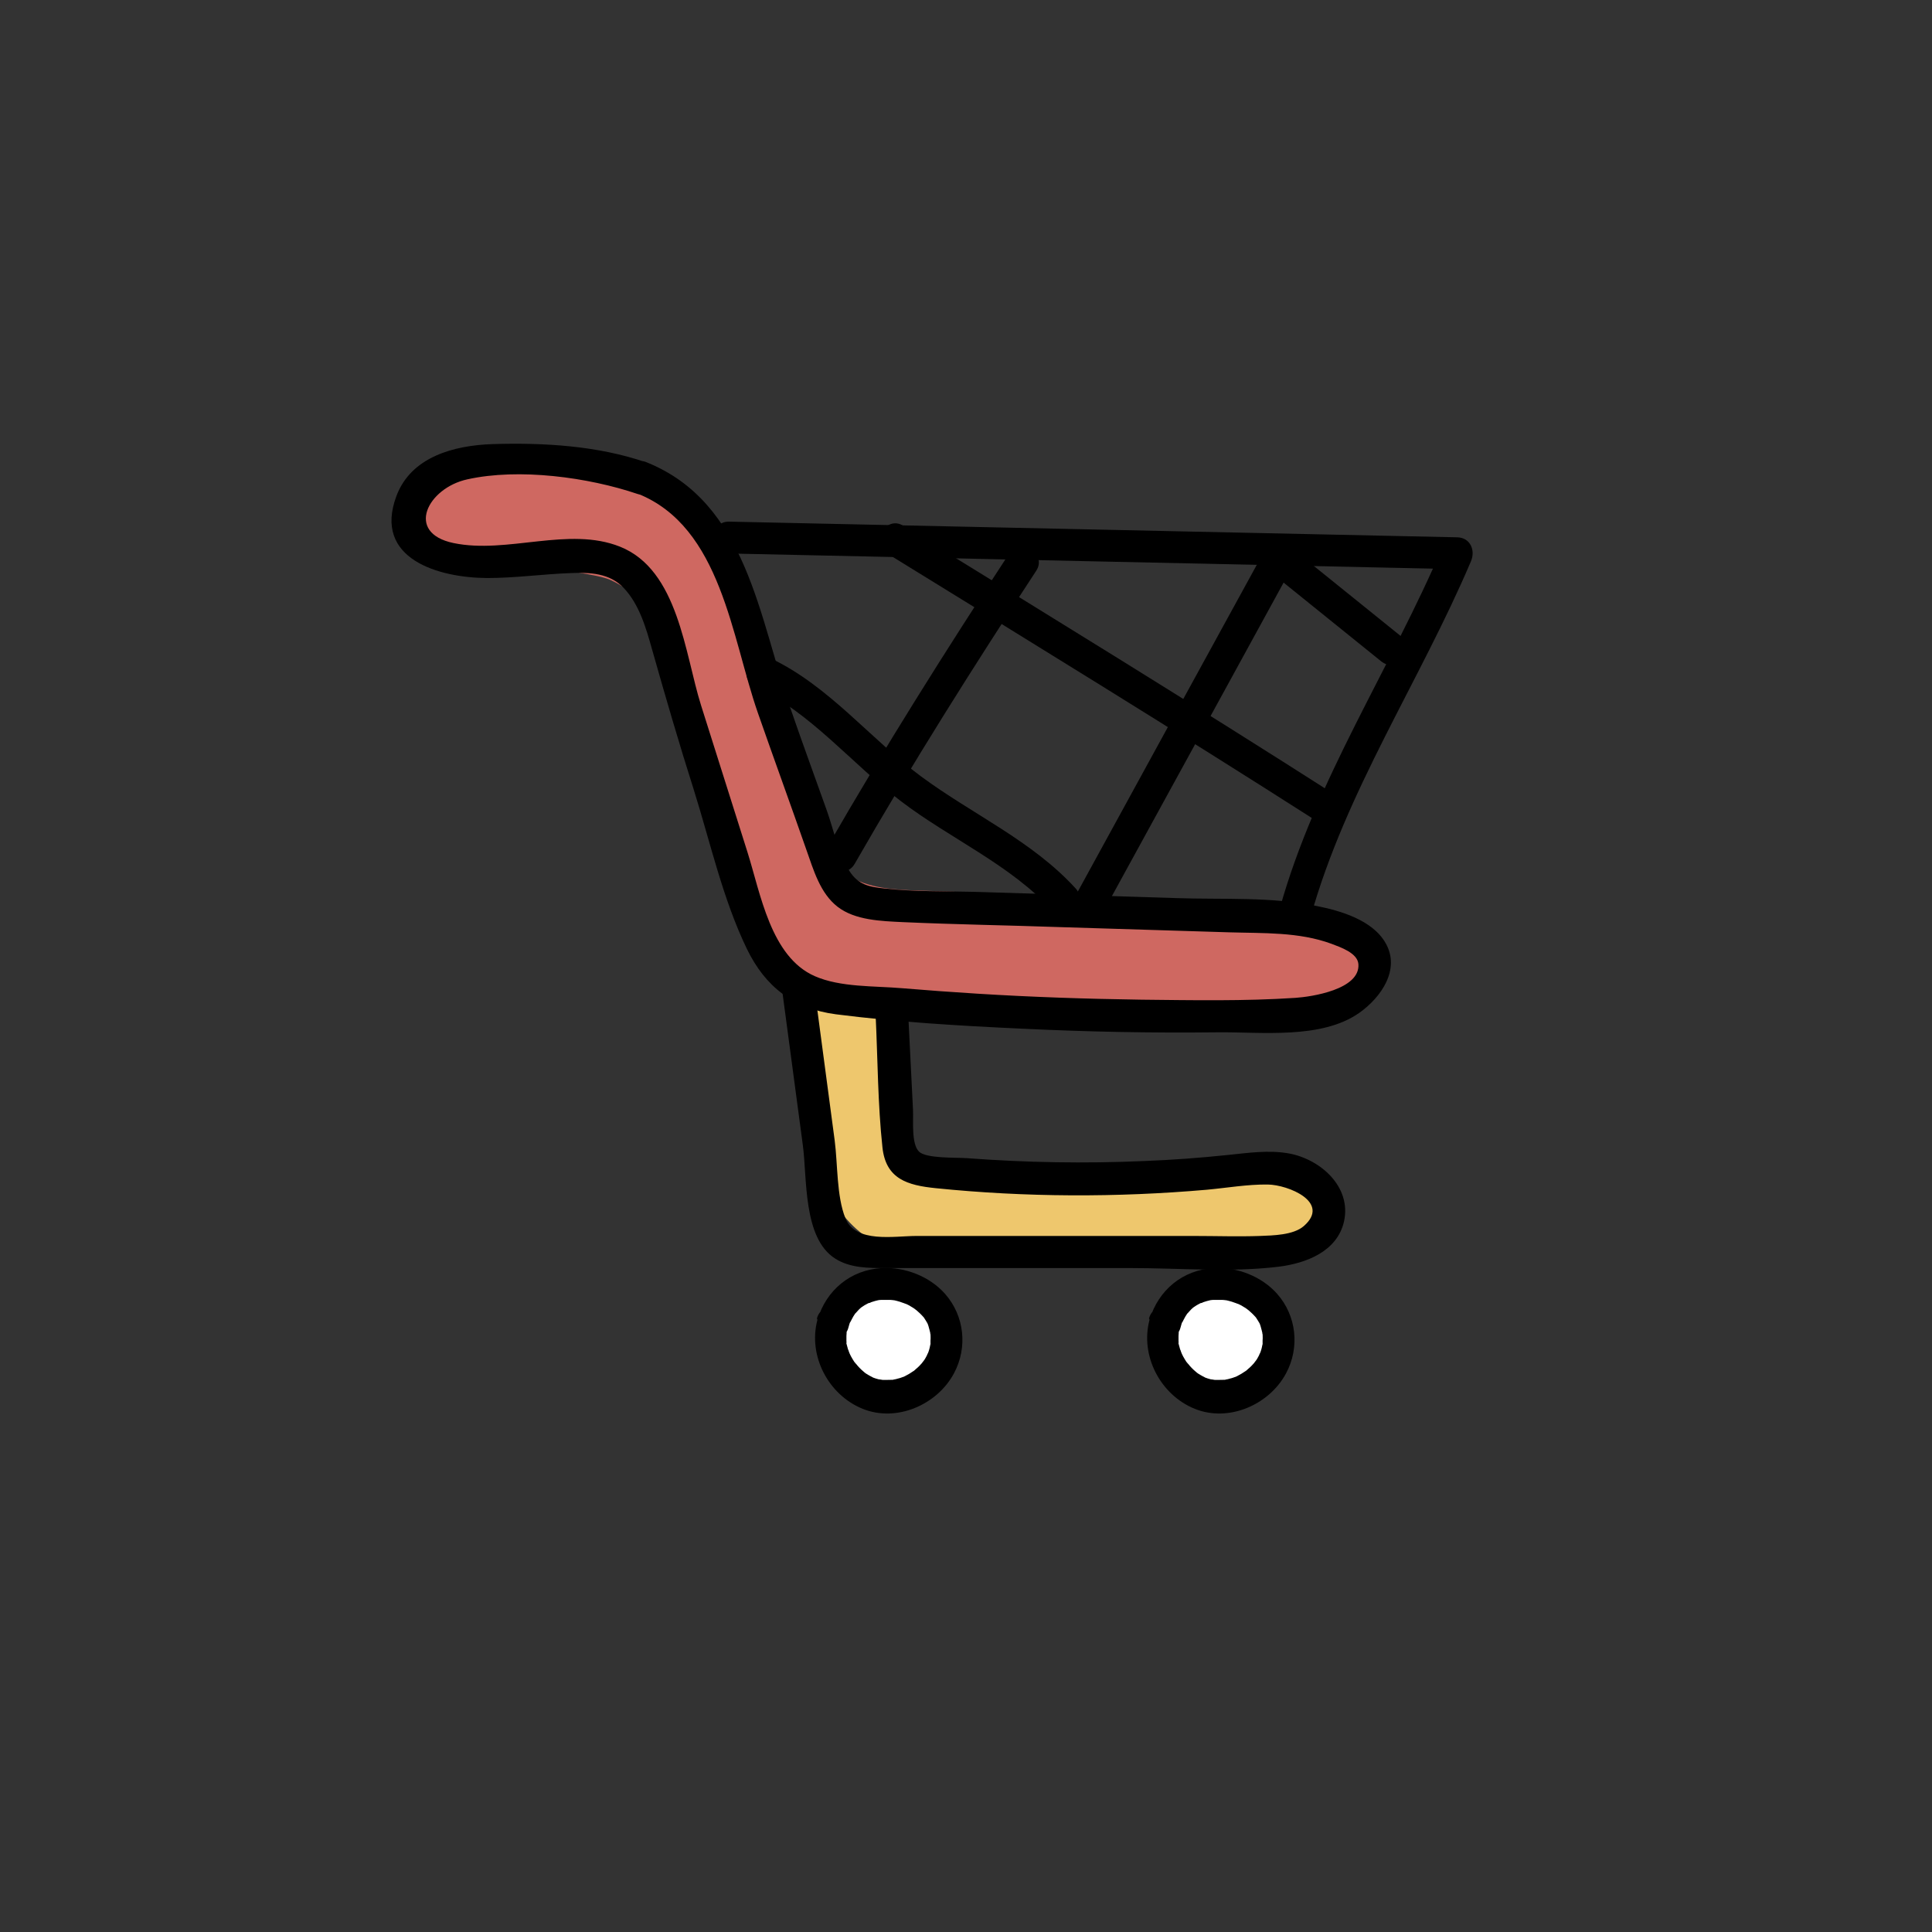 <svg width="74" height="74" viewBox="0 0 74 74" fill="none" xmlns="http://www.w3.org/2000/svg">
<rect x="0" y="0" width="74" height="74" fill="#333333" stroke="none"/>
<mask id="mask0_2101_366" style="mask-type:alpha" maskUnits="userSpaceOnUse" x="0" y="0" width="74" height="74">
<rect width="74" height="74" fill="#D9D9D9"/>
</mask>
<g mask="url(#mask0_2101_366)">
<path d="M23.37 22.21C25.5 23.17 26.21 25.8 26.63 28.1C27.35 31.98 28.43 36.48 32.04 38.07C33.38 38.66 34.87 38.73 36.33 38.8C40.51 38.99 44.7 39.19 48.88 39.38C50.31 39.45 52.09 39.3 52.62 37.97C53.03 36.94 52.34 35.74 51.38 35.19C50.42 34.64 49.26 34.59 48.15 34.56C43.83 34.41 39.51 34.26 35.19 34.11C34.25 34.08 33.25 34.03 32.46 33.52C31.46 32.87 31.02 31.65 30.65 30.52C29.82 28 28.99 25.47 28.16 22.95C27.81 21.89 27.45 20.81 26.76 19.95C24.97 17.72 19.57 16.27 17.09 18.21C12.83 21.54 21.99 21.59 23.37 22.21Z" fill="#CF6861"/>
<path d="M35.26 48.08C39.37 48.33 43.49 48.3 47.61 48.27C48.36 48.27 49.14 48.25 49.8 47.9C50.46 47.55 50.94 46.74 50.67 46.04C50.33 45.16 49.16 45.03 48.22 45.05C44.84 45.1 41.45 45.14 38.07 45.19C33.46 45.25 34.99 42.91 34.29 39.78C33.96 38.3 31.89 37.54 30.69 38.47C30.15 41.85 31 47.83 35.26 48.09V48.08Z" fill="#EEC76D"/>
<path d="M33.44 53.22C32.33 53.06 31.51 51.81 31.82 50.72C32.13 49.63 33.48 48.99 34.51 49.44C34.87 49.59 35.17 49.85 35.45 50.11C35.71 50.36 35.97 50.62 36.12 50.95C36.43 51.66 36.12 52.54 35.53 53.05C34.94 53.56 34.13 53.75 33.36 53.76C33.36 53.64 33.35 53.53 33.34 53.41" fill="white"/>
<path d="M44.05 51.86C43.98 51.44 44.11 51 44.34 50.64C44.78 49.94 45.57 49.49 46.39 49.43C46.6 49.41 46.8 49.43 47.01 49.46C48.03 49.64 48.89 50.48 49.11 51.48C49.72 54.34 44.51 54.42 44.05 51.86Z" fill="white"/>
<path d="M24.43 18.91C27.63 20.19 28.02 24.42 29.03 27.31C29.64 29.06 30.28 30.81 30.89 32.56C31.16 33.32 31.41 34.21 32.08 34.73C32.75 35.25 33.75 35.28 34.59 35.32C36.59 35.41 38.59 35.44 40.59 35.51C42.75 35.58 44.92 35.64 47.08 35.71C48.39 35.75 49.75 35.69 51 36.15C51.34 36.28 52 36.5 52.03 36.93C52.1 37.9 50.23 38.18 49.62 38.22C47.66 38.35 45.67 38.31 43.71 38.29C41.61 38.26 39.52 38.19 37.43 38.06C36.46 38 35.5 37.93 34.54 37.85C33.49 37.76 32.19 37.82 31.21 37.39C29.52 36.65 29.13 34.22 28.63 32.64C28.04 30.76 27.44 28.89 26.85 27.01C26.23 25.04 25.98 21.83 23.75 20.94C21.78 20.15 19.43 21.23 17.37 20.8C15.5 20.41 16.38 18.69 17.9 18.36C19.88 17.92 22.53 18.28 24.42 18.92C25.18 19.18 25.51 17.97 24.75 17.71C22.89 17.07 20.83 16.95 18.86 17.01C17.4 17.06 15.74 17.49 15.18 19.01C14.29 21.41 16.8 22.13 18.66 22.14C19.73 22.14 20.79 21.99 21.86 21.95C22.6 21.92 23.35 21.95 23.89 22.52C24.49 23.15 24.75 24.07 24.98 24.89C25.49 26.69 26.01 28.48 26.58 30.27C27.21 32.28 27.69 34.45 28.61 36.35C29.32 37.81 30.41 38.64 32.02 38.85C34.37 39.15 36.76 39.29 39.13 39.4C41.63 39.52 44.12 39.57 46.62 39.54C48.31 39.52 50.61 39.82 52.07 38.79C52.9 38.2 53.65 37.13 53.07 36.12C52.57 35.24 51.34 34.88 50.42 34.7C48.68 34.34 46.84 34.46 45.08 34.4C42.5 34.32 39.92 34.24 37.34 34.16C36.19 34.13 35.02 34.16 33.87 34.03C33.28 33.97 32.87 33.88 32.54 33.37C32.11 32.69 31.93 31.77 31.66 31.02C31.21 29.75 30.74 28.48 30.3 27.2C29.07 23.69 28.63 19.25 24.75 17.7C24 17.4 23.68 18.61 24.42 18.91H24.43Z" fill="black"/>
<path d="M29.95 37.87C30.22 39.87 30.48 41.86 30.75 43.86C30.92 45.12 30.75 47.41 31.98 48.2C32.55 48.57 33.26 48.57 33.91 48.57C34.98 48.57 36.05 48.57 37.12 48.57C39.19 48.57 41.26 48.57 43.33 48.57C45.18 48.57 47.13 48.74 48.96 48.52C50.02 48.39 51.22 47.94 51.48 46.78C51.77 45.45 50.57 44.4 49.37 44.18C48.59 44.04 47.8 44.16 47.01 44.24C45.95 44.35 44.89 44.43 43.82 44.47C41.56 44.57 39.29 44.53 37.03 44.36C36.62 44.33 35.48 44.38 35.2 44.11C34.9 43.81 34.99 42.94 34.97 42.51C34.91 41.31 34.85 40.11 34.79 38.91C34.75 38.11 33.5 38.1 33.54 38.91C33.62 40.58 33.62 42.29 33.8 43.95C33.93 45.16 34.76 45.4 35.84 45.51C39.28 45.86 42.77 45.87 46.22 45.57C46.99 45.5 47.78 45.36 48.56 45.37C49.34 45.38 50.98 46.05 49.94 46.96C49.54 47.31 48.76 47.32 48.26 47.34C47.42 47.37 46.57 47.34 45.73 47.34C42.19 47.34 38.65 47.34 35.1 47.34C34.25 47.34 32.77 47.63 32.38 46.66C32.04 45.81 32.09 44.6 31.97 43.68C31.71 41.75 31.46 39.82 31.2 37.89C31.1 37.1 29.84 37.09 29.95 37.89V37.87Z" fill="black"/>
<path d="M31.31 50.55C30.94 51.93 31.73 53.43 33.04 53.96C34.35 54.49 35.9 53.8 36.54 52.6C37.07 51.61 36.94 50.4 36.2 49.56C35.61 48.89 34.66 48.52 33.77 48.57C32.58 48.64 31.65 49.41 31.31 50.55C31.22 50.87 31.42 51.22 31.74 51.3C32.06 51.38 32.4 51.19 32.49 50.87C32.5 50.82 32.52 50.78 32.53 50.73C32.53 50.71 32.6 50.55 32.57 50.63C32.54 50.71 32.6 50.58 32.61 50.56C32.63 50.52 32.66 50.47 32.68 50.43C32.7 50.39 32.73 50.36 32.75 50.32C32.8 50.23 32.67 50.4 32.77 50.3C32.83 50.24 32.88 50.17 32.95 50.11C32.97 50.09 33.09 50 33.01 50.06C32.93 50.12 33.04 50.04 33.06 50.03C33.13 49.98 33.2 49.95 33.27 49.91C33.29 49.9 33.32 49.89 33.34 49.88C33.34 49.88 33.22 49.92 33.28 49.91C33.32 49.91 33.35 49.88 33.39 49.87C33.47 49.84 33.56 49.82 33.64 49.8C33.66 49.8 33.79 49.78 33.69 49.79C33.59 49.8 33.71 49.79 33.74 49.79C33.83 49.79 33.92 49.79 34 49.79C34.04 49.79 34.08 49.79 34.11 49.79C34.13 49.79 34.26 49.81 34.16 49.79C34.06 49.77 34.19 49.79 34.21 49.8C34.26 49.8 34.31 49.82 34.36 49.83C34.43 49.85 34.51 49.87 34.58 49.9C34.62 49.91 34.66 49.93 34.71 49.95C34.6 49.91 34.65 49.92 34.72 49.95C34.79 49.98 34.86 50.02 34.92 50.06C34.96 50.08 35 50.11 35.03 50.13C35.05 50.15 35.16 50.23 35.09 50.17C35.02 50.11 35.11 50.19 35.13 50.21C35.16 50.24 35.2 50.27 35.23 50.3C35.26 50.33 35.28 50.35 35.31 50.38C35.33 50.4 35.42 50.51 35.36 50.43C35.3 50.35 35.38 50.45 35.39 50.47C35.41 50.51 35.44 50.54 35.46 50.58C35.48 50.61 35.5 50.65 35.52 50.68C35.53 50.7 35.59 50.84 35.55 50.75C35.51 50.66 35.57 50.8 35.57 50.82C35.58 50.86 35.59 50.89 35.6 50.93C35.61 50.97 35.62 51.01 35.63 51.05C35.63 51.07 35.63 51.09 35.64 51.11C35.66 51.18 35.64 50.99 35.64 51.07C35.64 51.16 35.65 51.25 35.64 51.34C35.64 51.38 35.64 51.43 35.64 51.47C35.64 51.49 35.64 51.56 35.64 51.47C35.65 51.37 35.64 51.52 35.63 51.52C35.61 51.63 35.58 51.75 35.53 51.86C35.56 51.77 35.51 51.9 35.5 51.92C35.46 51.99 35.43 52.06 35.38 52.12C35.36 52.14 35.28 52.25 35.34 52.18C35.3 52.22 35.26 52.27 35.22 52.31C35.18 52.35 35.14 52.39 35.09 52.43C35.06 52.46 35.03 52.48 35 52.51C35.05 52.47 35.02 52.5 34.98 52.52C34.88 52.59 34.78 52.65 34.68 52.7C34.65 52.71 34.63 52.73 34.6 52.74C34.51 52.78 34.68 52.71 34.59 52.74C34.53 52.76 34.46 52.79 34.4 52.8C34.34 52.82 34.29 52.83 34.23 52.84C34.12 52.87 34.28 52.84 34.16 52.85C34.02 52.85 33.89 52.86 33.75 52.85C33.86 52.86 33.69 52.83 33.65 52.83C33.58 52.81 33.5 52.79 33.43 52.76C33.36 52.74 33.43 52.76 33.44 52.76C33.41 52.74 33.37 52.73 33.34 52.71C33.28 52.68 33.22 52.64 33.17 52.61C33.15 52.59 33.12 52.58 33.1 52.56C33.17 52.61 33.1 52.56 33.07 52.53C33.02 52.49 32.97 52.44 32.92 52.39C32.87 52.34 32.83 52.29 32.79 52.24C32.75 52.19 32.79 52.24 32.79 52.25C32.77 52.22 32.75 52.19 32.72 52.16C32.68 52.1 32.64 52.03 32.6 51.96C32.59 51.93 32.57 51.91 32.56 51.88C32.56 51.88 32.51 51.77 32.53 51.82C32.55 51.88 32.53 51.79 32.52 51.79C32.51 51.75 32.5 51.72 32.48 51.68C32.46 51.61 32.44 51.53 32.42 51.46C32.42 51.46 32.4 51.36 32.42 51.43C32.44 51.5 32.42 51.38 32.42 51.37C32.42 51.3 32.42 51.24 32.42 51.17C32.42 51.13 32.44 50.94 32.42 51.05C32.43 50.97 32.45 50.9 32.47 50.83C32.68 50.07 31.49 49.74 31.29 50.5L31.31 50.55Z" fill="black"/>
<path d="M44.03 50.55C43.66 51.93 44.45 53.43 45.76 53.96C47.07 54.49 48.62 53.8 49.26 52.6C49.79 51.61 49.66 50.4 48.92 49.56C48.33 48.89 47.38 48.52 46.49 48.57C45.3 48.64 44.37 49.41 44.03 50.55C43.94 50.87 44.14 51.22 44.46 51.3C44.78 51.38 45.12 51.19 45.21 50.87C45.22 50.82 45.24 50.78 45.25 50.73C45.25 50.71 45.32 50.55 45.29 50.63C45.26 50.71 45.32 50.58 45.33 50.56C45.35 50.52 45.38 50.47 45.4 50.43C45.42 50.39 45.45 50.36 45.47 50.32C45.52 50.23 45.39 50.4 45.49 50.3C45.55 50.24 45.6 50.17 45.67 50.11C45.69 50.09 45.81 50 45.73 50.06C45.65 50.12 45.76 50.04 45.78 50.03C45.85 49.98 45.92 49.95 45.99 49.91C46.01 49.9 46.04 49.89 46.06 49.88C46.06 49.88 45.94 49.92 46 49.91C46.04 49.91 46.07 49.88 46.11 49.87C46.19 49.84 46.28 49.82 46.36 49.8C46.38 49.8 46.51 49.78 46.41 49.79C46.31 49.8 46.43 49.79 46.46 49.79C46.55 49.79 46.64 49.79 46.72 49.79C46.76 49.79 46.8 49.79 46.83 49.79C46.85 49.79 46.98 49.81 46.88 49.79C46.78 49.77 46.91 49.79 46.93 49.8C46.98 49.8 47.03 49.82 47.08 49.83C47.15 49.85 47.23 49.87 47.3 49.9C47.34 49.91 47.38 49.93 47.43 49.95C47.32 49.91 47.37 49.92 47.44 49.95C47.51 49.98 47.58 50.02 47.64 50.06C47.68 50.08 47.72 50.11 47.75 50.13C47.77 50.15 47.88 50.23 47.81 50.17C47.74 50.11 47.83 50.19 47.85 50.21C47.88 50.24 47.92 50.27 47.95 50.3C47.98 50.33 48 50.35 48.03 50.38C48.05 50.4 48.14 50.51 48.08 50.43C48.02 50.35 48.1 50.45 48.11 50.47C48.13 50.51 48.16 50.54 48.18 50.58C48.2 50.61 48.22 50.65 48.24 50.68C48.25 50.7 48.31 50.84 48.27 50.75C48.23 50.66 48.29 50.8 48.29 50.82C48.3 50.86 48.31 50.89 48.32 50.93C48.33 50.97 48.34 51.01 48.35 51.05C48.35 51.07 48.35 51.09 48.36 51.11C48.38 51.18 48.36 50.99 48.36 51.07C48.36 51.16 48.37 51.25 48.36 51.34C48.36 51.38 48.36 51.43 48.36 51.47C48.36 51.49 48.36 51.56 48.36 51.47C48.37 51.37 48.36 51.52 48.35 51.52C48.33 51.63 48.3 51.75 48.25 51.86C48.28 51.77 48.23 51.9 48.22 51.92C48.18 51.99 48.15 52.06 48.1 52.12C48.08 52.14 48 52.25 48.06 52.18C48.02 52.22 47.98 52.27 47.94 52.31C47.9 52.35 47.86 52.39 47.81 52.43C47.78 52.46 47.75 52.48 47.72 52.51C47.77 52.47 47.74 52.5 47.7 52.52C47.6 52.59 47.5 52.65 47.4 52.7C47.37 52.71 47.35 52.73 47.32 52.74C47.23 52.78 47.4 52.71 47.31 52.74C47.25 52.76 47.18 52.79 47.12 52.8C47.06 52.82 47.01 52.83 46.95 52.84C46.84 52.87 47 52.84 46.88 52.85C46.74 52.85 46.61 52.86 46.47 52.85C46.58 52.86 46.41 52.83 46.37 52.83C46.3 52.81 46.22 52.79 46.15 52.76C46.08 52.74 46.15 52.76 46.16 52.76C46.13 52.74 46.09 52.73 46.06 52.71C46 52.68 45.94 52.64 45.89 52.61C45.87 52.59 45.84 52.58 45.82 52.56C45.89 52.61 45.82 52.56 45.79 52.53C45.74 52.49 45.69 52.44 45.64 52.39C45.59 52.34 45.55 52.29 45.51 52.24C45.47 52.19 45.51 52.24 45.51 52.25C45.49 52.22 45.47 52.19 45.44 52.16C45.4 52.1 45.36 52.03 45.32 51.96C45.31 51.93 45.29 51.91 45.28 51.88C45.28 51.88 45.23 51.77 45.25 51.82C45.27 51.88 45.25 51.79 45.24 51.79C45.23 51.75 45.22 51.72 45.2 51.68C45.18 51.61 45.16 51.53 45.14 51.46C45.14 51.46 45.12 51.36 45.14 51.43C45.16 51.5 45.14 51.38 45.14 51.37C45.14 51.3 45.14 51.24 45.14 51.17C45.14 51.13 45.16 50.94 45.14 51.05C45.15 50.97 45.17 50.9 45.19 50.83C45.4 50.07 44.21 49.74 44.01 50.5L44.03 50.55Z" fill="black"/>
<path d="M27.93 21.2C37.22 21.4 46.52 21.6 55.81 21.8L55.28 20.88C53.29 25.56 50.4 29.86 49.02 34.79C48.81 35.55 49.99 35.88 50.2 35.12C51.55 30.29 54.39 26.09 56.34 21.5C56.52 21.08 56.32 20.59 55.81 20.58C46.52 20.38 37.22 20.18 27.93 19.98C27.14 19.96 27.14 21.19 27.93 21.21V21.2Z" fill="black"/>
<path d="M38.63 21.24C36.221 24.92 33.87 28.65 31.68 32.46C31.291 33.15 32.35 33.77 32.74 33.08C34.931 29.26 37.281 25.54 39.691 21.86C40.12 21.2 39.06 20.58 38.63 21.24Z" fill="black"/>
<path d="M48.25 21.43C45.86 25.79 43.47 30.15 41.08 34.52C40.7 35.21 41.76 35.83 42.14 35.14C44.53 30.78 46.92 26.42 49.31 22.05C49.69 21.36 48.63 20.74 48.25 21.43Z" fill="black"/>
<path d="M28.91 26.28C31.09 27.32 32.62 29.25 34.511 30.69C36.401 32.13 38.691 33.11 40.331 34.9C40.861 35.48 41.73 34.61 41.2 34.03C39.531 32.2 37.24 31.19 35.281 29.74C33.321 28.29 31.77 26.29 29.53 25.22C28.82 24.88 28.201 25.94 28.91 26.28Z" fill="black"/>
<path d="M33.981 21.2C39.501 24.6 45.021 27.99 50.481 31.48C51.151 31.91 51.761 30.85 51.101 30.42C45.641 26.93 40.121 23.54 34.601 20.14C33.931 19.72 33.311 20.79 33.981 21.2Z" fill="black"/>
<path d="M48.6 21.86C50.03 23.01 51.46 24.17 52.89 25.32C53.15 25.53 53.51 25.57 53.76 25.32C53.98 25.1 54.02 24.66 53.76 24.45C52.33 23.3 50.9 22.14 49.47 20.99C49.21 20.78 48.85 20.74 48.6 20.99C48.38 21.21 48.34 21.65 48.6 21.86Z" fill="black"/>
</g>
</svg>
